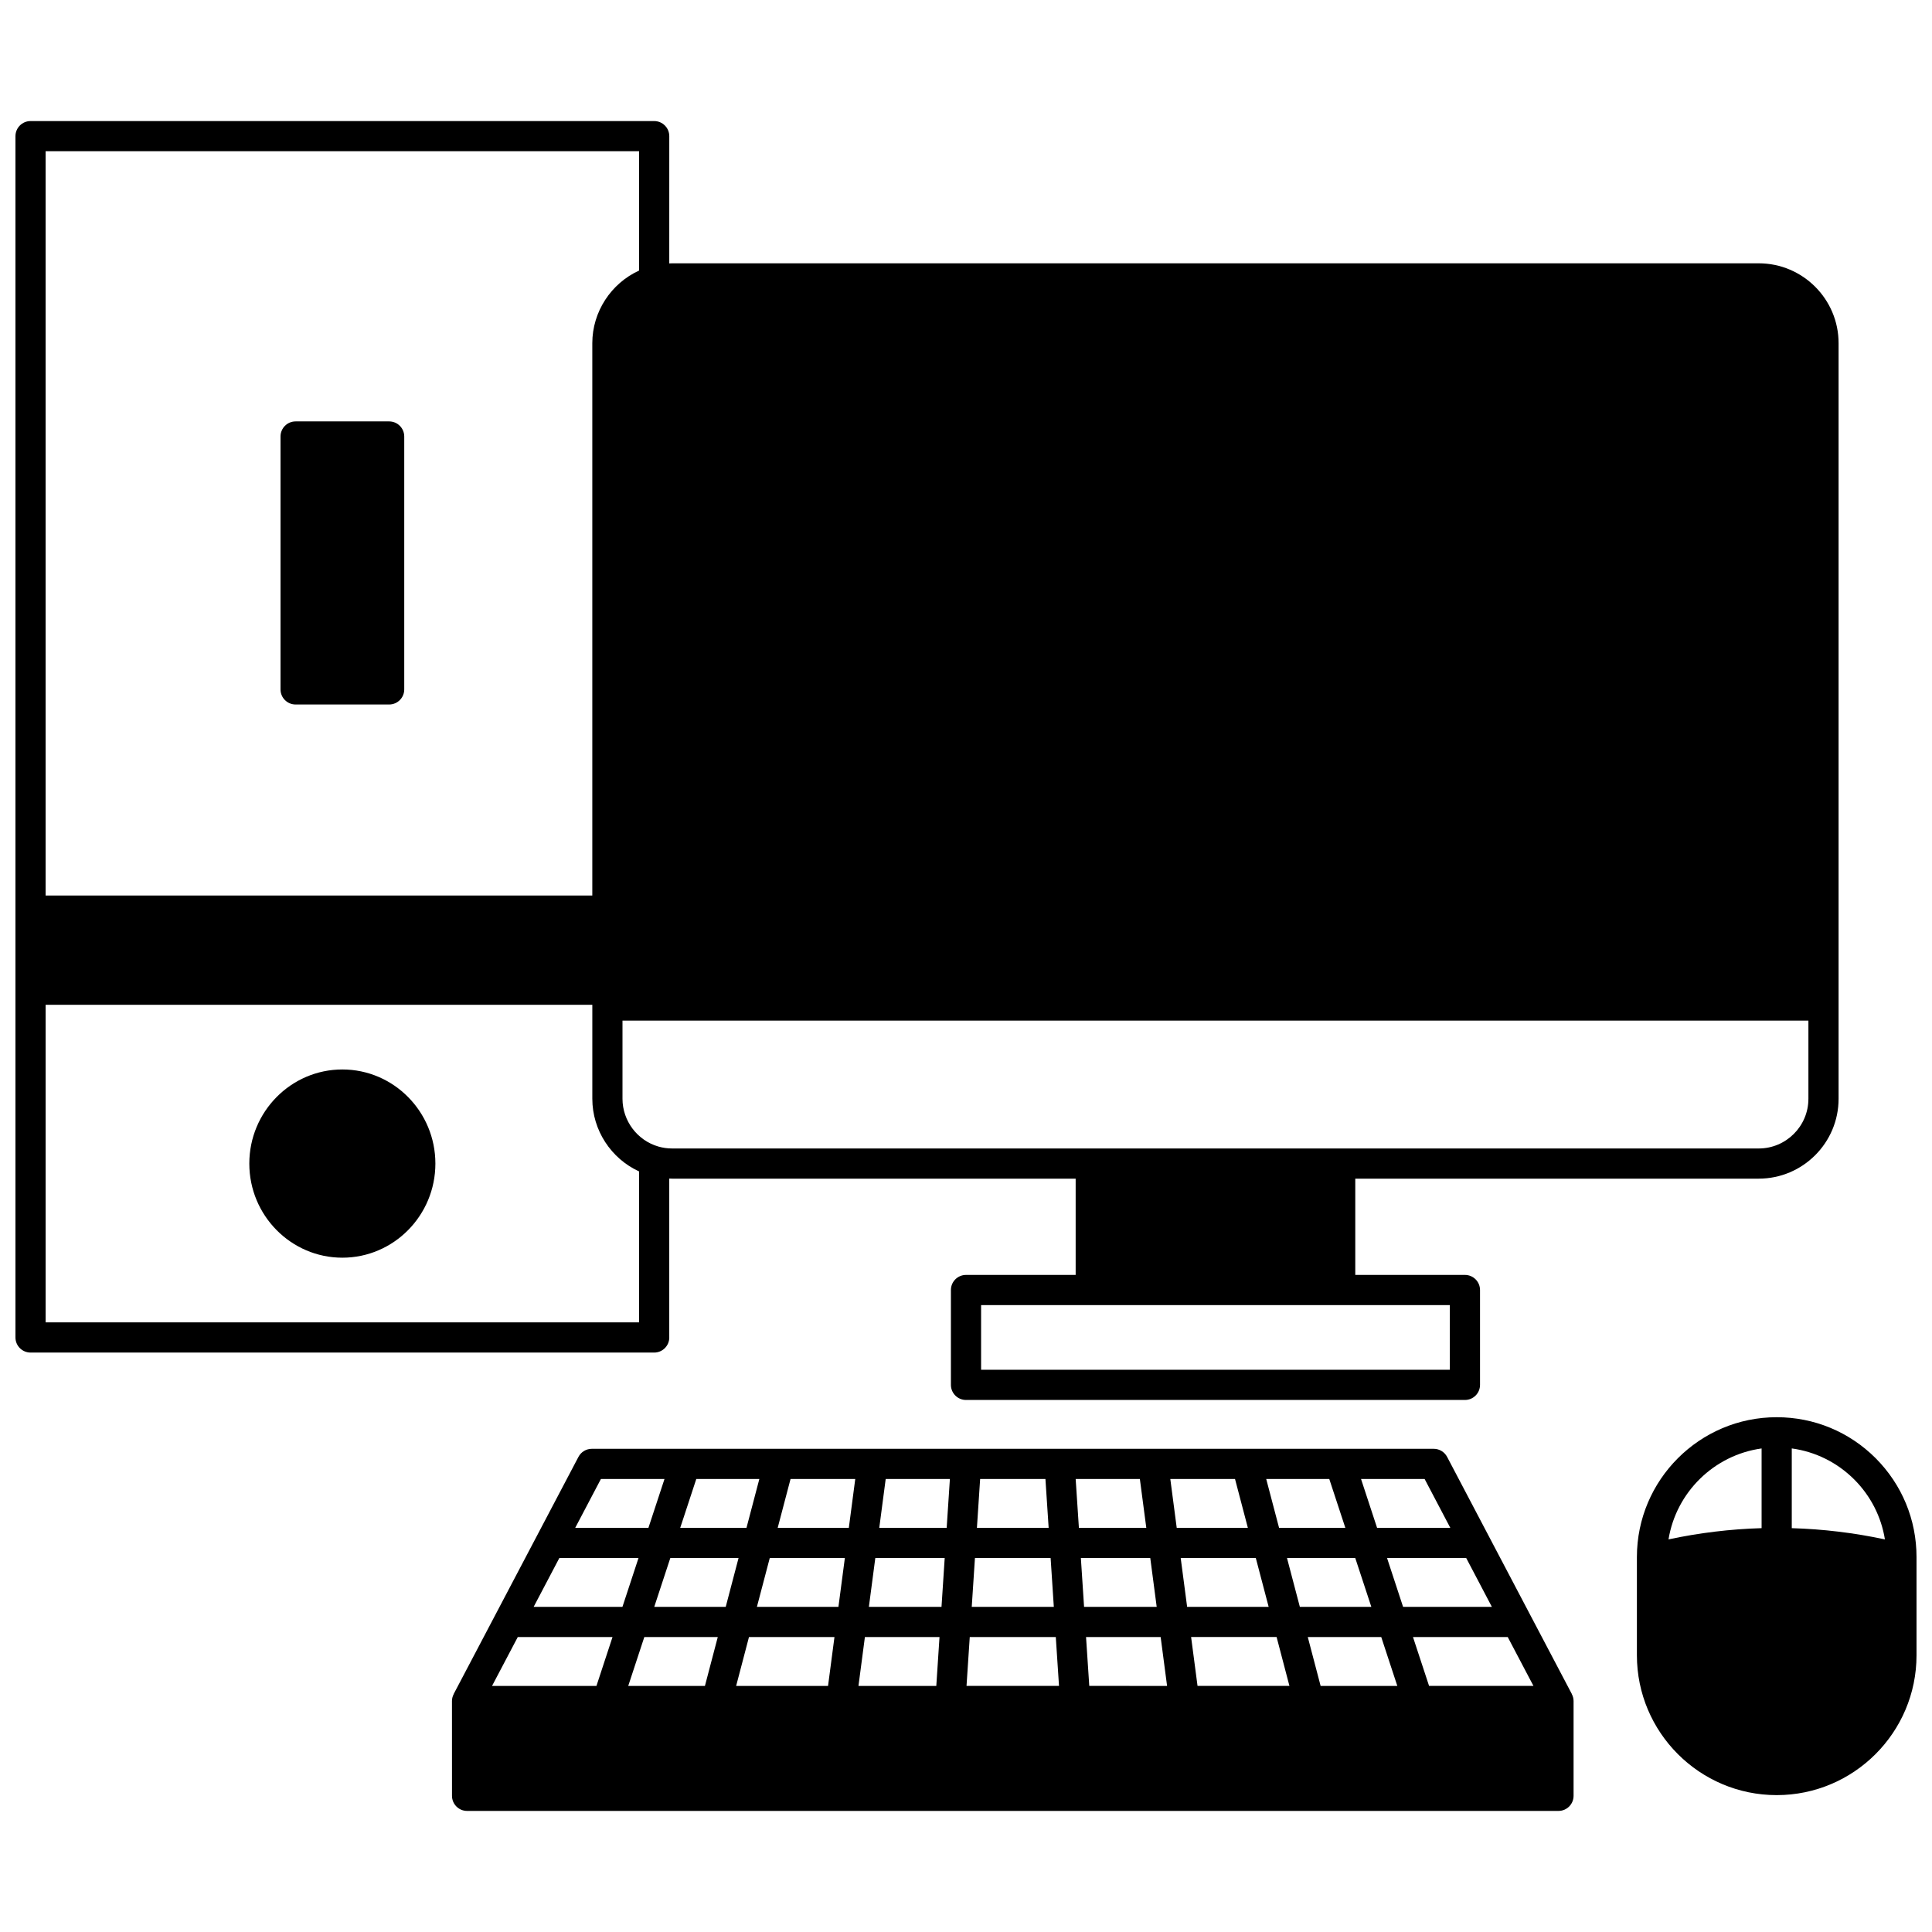 <?xml version="1.0" encoding="UTF-8"?>
<!-- Uploaded to: SVG Repo, www.svgrepo.com, Generator: SVG Repo Mixer Tools -->
<svg width="800px" height="800px" version="1.1" viewBox="144 144 512 512" xmlns="http://www.w3.org/2000/svg">
 <defs>
  <clipPath id="b">
   <path d="m148.09 176h483.91v340h-483.91z"/>
  </clipPath>
  <clipPath id="a">
   <path d="m577 519h74.902v101h-74.902z"/>
  </clipPath>
 </defs>
 <path d="m560.55 592.92-4.195-7.973c-2.277-4.328-4.555-8.656-6.828-12.973-2.25-4.281-4.5-8.559-6.75-12.836l-4.266-8.109c-2.188-4.168-4.379-8.332-6.57-12.496l-4.445-8.449c-0.691-1.312-2.055-2.137-3.539-2.137h-223.12c-1.484 0-2.848 0.824-3.539 2.137l-4.492 8.535c-2.176 4.137-4.352 8.27-6.527 12.41l-4.305 8.18c-2.238 4.254-4.477 8.508-6.711 12.758-2.211 4.191-4.414 8.387-6.621 12.582l-4.406 8.371 0.016 0.008c-0.293 0.559-0.477 1.18-0.477 1.855l0.008 25.129c0 2.207 1.789 4 4 4h289.23c2.207 0 4-1.789 4-4v-25.129c0-0.672-0.184-1.297-0.477-1.855zm-245.8-15.09h19.469c-0.594 2.262-1.191 4.519-1.785 6.781l-1.621 6.176h-20.324l1.191-3.629c1.027-3.113 2.047-6.223 3.07-9.328zm13.773-41.887h16.711l-3.406 12.945h-17.562l0.934-2.832c1.105-3.371 2.215-6.742 3.324-10.113zm177.98 31.117 0.91 2.773h-18.941l-3.406-12.945h18.09c1.117 3.391 2.234 6.781 3.348 10.172zm6.523 19.844 1.277 3.883h-20.324l-1.688-6.426c-0.57-2.176-1.145-4.352-1.715-6.527h19.469c0.992 3.019 1.988 6.043 2.981 9.07zm-170.54-9.074h22.656l-1.703 12.957h-24.355l1.09-4.144c0.77-2.941 1.539-5.875 2.312-8.812zm5.508-20.941h19.902l-1.703 12.945h-21.605l1.031-3.918c0.793-3.012 1.582-6.019 2.375-9.027zm74.43 0c0.285 4.312 0.566 8.625 0.848 12.945h-21.75c0.281-4.316 0.562-8.633 0.848-12.945zm62.133 29.5 1.156 4.394h-24.355l-1.703-12.957h22.656c0.746 2.856 1.496 5.707 2.246 8.562zm-60.762-8.559c0.234 3.5 0.465 6.996 0.691 10.5l0.16 2.453h-24.508l0.168-2.57c0.227-3.461 0.457-6.922 0.688-10.383zm8.871 12.953-0.195-2.977c-0.219-3.332-0.438-6.656-0.66-9.977h19.773l1.703 12.957zm-40.336-3.09-0.203 3.094h-20.625l1.703-12.957h19.773c-0.215 3.285-0.434 6.57-0.648 9.863zm66.27-17.859-1.703-12.945h19.902l3.406 12.945zm-8.066 0h-19.246c-0.281-4.316-0.562-8.633-0.848-12.945h18.391zm-57.027 0h-19.246l1.703-12.945h18.391c-0.285 4.312-0.566 8.629-0.848 12.945zm89.457-20.945-3.406-12.945h16.711l4.258 12.945zm-8.27 0h-18.852l-1.699-12.945h17.148zm-26.914 0h-17.863l-0.855-12.945h17.012zm-25.879 0h-19.008l0.852-12.945h17.305zm-27.023 0h-17.863l1.703-12.945h17.012zm-25.93 0h-18.852l3.406-12.945h17.148zm-29.223 8c-0.613 2.332-1.227 4.66-1.84 6.992l-1.562 5.953h-18.941l4.258-12.945zm210.66 33.895h-27.668l-2.098-6.375c-0.723-2.195-1.441-4.387-2.164-6.578h25.109c1.902 3.613 3.805 7.227 5.703 10.84zm-11.023-20.949h-23.531l-1.73-5.269c-0.84-2.562-1.684-5.117-2.523-7.676h20.98l3.144 5.977c1.215 2.32 2.438 4.644 3.66 6.969zm-14.504-27.574c1.164 2.211 2.324 4.422 3.488 6.633h-19.406l-4.254-12.949h16.852zm-224.98 0.086 3.367-6.398h16.852c-0.836 2.539-1.672 5.074-2.504 7.613l-1.754 5.328h-19.402c1.148-2.18 2.293-4.363 3.441-6.543zm-10.828 20.59 3.18-6.047h20.98l-4.258 12.945h-23.531c1.207-2.301 2.418-4.602 3.629-6.898zm-13.332 25.336c1.832-3.481 3.66-6.961 5.496-10.441h25.109c-0.75 2.277-1.496 4.551-2.246 6.828l-2.012 6.125h-27.668z"/>
 <g clip-path="url(#b)">
  <path d="m321.36 498.44v-42.113c0.262 0.008 0.52 0.027 0.781 0.027h106.92v25.512h-29.059c-2.207 0-4 1.789-4 4v25.141c0 2.207 1.789 4 4 4h132.22c2.207 0 4-1.789 4-4v-25.141c0-2.207-1.789-4-4-4h-29.059v-25.512h106.91c11.676 0 21.172-9.496 21.172-21.172v-200.23c0-11.676-9.496-21.172-21.172-21.172h-287.93c-0.262 0-0.52 0.02-0.781 0.027l0.004-33.723c0-2.207-1.789-4-4-4h-165.27c-2.211 0-4 1.793-4 4v318.36c0 2.207 1.789 4 4 4h165.27c2.207 0 4-1.793 4-4zm206.86 8.566h-124.22v-17.145h124.22zm81.852-58.648h-287.93c-1.262 0-2.488-0.172-3.66-0.512-5.602-1.617-9.516-6.824-9.516-12.664v-20.711h314.28v20.711c0 7.266-5.91 13.176-13.172 13.176zm-296.71-264.28v31.621c-7.422 3.398-12.395 10.918-12.395 19.25v146.38h-144.88v-197.25zm-157.27 310.36v-84.156h144.88v24.902c0 8.336 4.973 15.859 12.395 19.258v40z"/>
 </g>
 <path d="m234.73 427.42c-13.598 0-24.66 11.188-24.66 24.941s11.062 24.941 24.66 24.941c13.594 0 24.652-11.188 24.652-24.941s-11.059-24.941-24.652-24.941z"/>
 <path d="m222.34 330.7h24.789c2.207 0 4-1.789 4-4v-67.023c0-2.207-1.789-4-4-4h-24.789c-2.207 0-4 1.789-4 4v67.023c0 2.211 1.793 4 4 4z"/>
 <g clip-path="url(#a)">
  <path d="m641.05 530.42c-7.004-6.992-16.312-10.844-26.207-10.844-20.426 0-37.047 16.625-37.047 37.055v26.039c0 20.434 16.617 37.055 37.047 37.055 20.434 0 37.055-16.621 37.055-37.055v-26.039c0-9.895-3.852-19.199-10.848-26.211zm2.473 21.539c-8.129-1.742-16.395-2.738-24.684-2.981v-21.129c6.246 0.855 12.016 3.699 16.555 8.227 4.367 4.375 7.168 9.895 8.129 15.883zm-32.68-24.105v21.121c-8.281 0.242-16.539 1.242-24.668 2.981 2.031-12.508 12.07-22.359 24.668-24.102z"/>
 </g>
</svg>